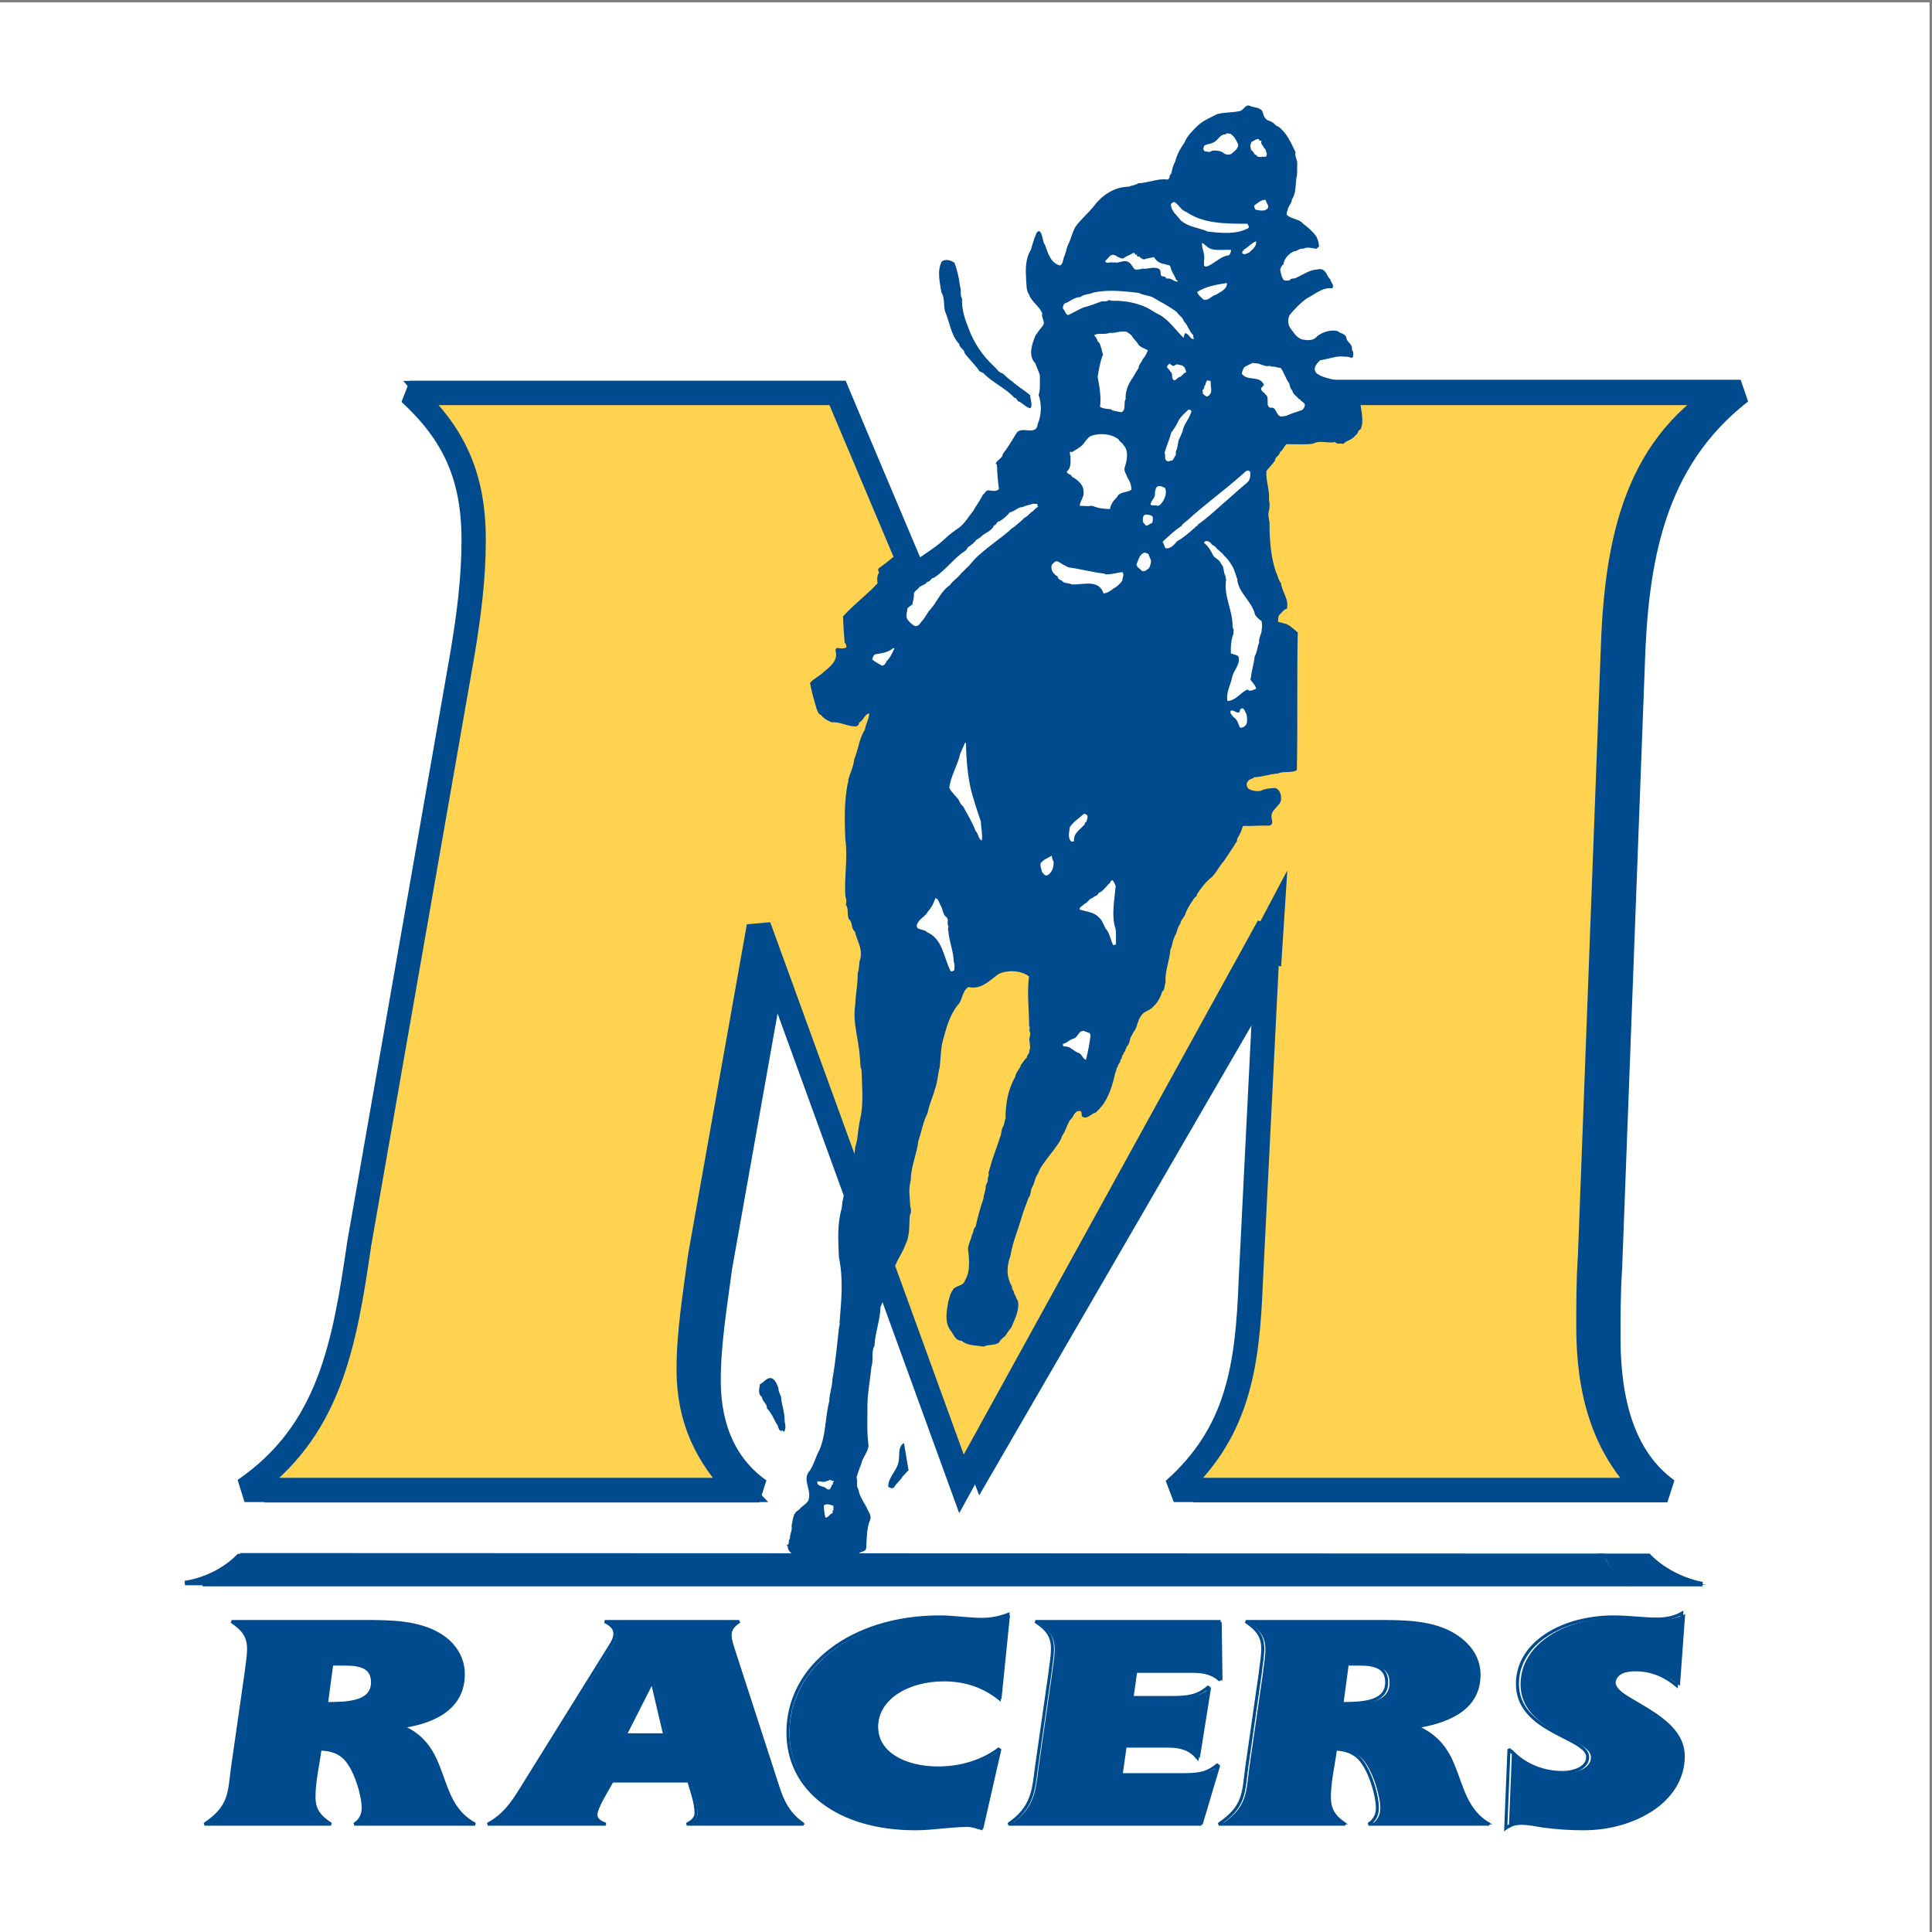 <?xml version="1.0" encoding="UTF-8"?>
<svg xmlns="http://www.w3.org/2000/svg" xmlns:xlink="http://www.w3.org/1999/xlink" width="193pt" height="193pt" viewBox="0 0 193 193" version="1.1">
<rect x="0" y="0" width="193" height="193" fill="#808080" stroke="none"/>
<g id="surface1">
<path style=" stroke:none;fill-rule:evenodd;fill:rgb(100%,100%,100%);fill-opacity:1;" d="M 0 0.242 L 192.758 0.242 L 192.758 193 L 0 193 L 0 0.242 "/>
<path style=" stroke:none;fill-rule:evenodd;fill:rgb(0%,29.411%,55.293%);fill-opacity:1;" d="M 100.043 169.742 C 98.508 168.531 96.73 167.863 94.469 167.863 C 90.91 167.863 87.723 169.68 87.723 172.5 C 87.723 175.164 90.547 176.648 93.902 176.648 C 96.246 176.648 98.426 175.953 100.043 174.711 L 98.227 182.676 C 97.781 182.555 97.336 182.375 96.852 182.375 C 95.113 182.375 93.375 182.707 91.641 182.707 C 83.965 182.707 78.871 178.859 78.871 173.102 C 78.871 166.531 85.254 161.59 94.062 161.59 C 95.477 161.59 96.891 161.832 98.309 161.832 C 99.234 161.832 100.086 161.652 100.895 161.348 L 100.043 169.742 "/>
<path style="fill:none;stroke-width:3.042;stroke-linecap:butt;stroke-linejoin:miter;stroke:rgb(0%,29.411%,55.293%);stroke-opacity:1;stroke-miterlimit:2.613;" d="M 998.373 233.058 C 983.053 245.192 965.316 251.886 942.745 251.886 C 907.233 251.886 875.423 233.684 875.423 205.423 C 875.423 178.727 903.646 163.853 937.093 163.853 C 960.482 163.853 982.234 170.859 998.373 183.268 L 980.246 103.455 C 975.802 104.669 971.358 106.469 966.525 106.469 C 949.216 106.469 931.83 103.142 914.522 103.142 C 837.922 103.142 787.129 141.698 787.129 199.395 C 787.129 265.272 850.786 314.749 938.691 314.749 C 952.803 314.749 966.914 312.322 981.065 312.322 C 990.304 312.322 998.763 314.123 1006.871 317.176 Z M 998.373 233.058 " transform="matrix(0.1,0,0,-0.1,0,193)"/>
<path style=" stroke:none;fill-rule:evenodd;fill:rgb(0%,29.411%,55.293%);fill-opacity:1;" d="M 72.082 126.711 C 71.59 130.422 70.934 134.309 70.934 138.016 C 70.934 142.965 72.738 146.672 76.02 148.969 L 26.473 148.969 C 35.008 144.199 36.48 135.543 37.961 125.473 L 48.262 66.82 C 48.918 62.934 49.41 59.223 49.41 55.336 C 49.41 48.977 47.441 44.738 43.012 39.582 L 83.836 39.582 L 102.043 83.605 L 130.602 39.469 L 174.242 39.469 C 165.398 46.324 163.758 56.219 163.43 66.82 L 161.164 126.711 C 161.004 129.184 161.004 131.48 161.004 133.777 C 161.004 140.137 162.477 145.789 166.906 148.961 L 119.492 148.961 C 125.895 144.375 126.879 137.84 127.203 129.184 L 128.977 93.848 L 98.246 146.668 L 77.957 93.848 L 72.082 126.711 "/>
<path style="fill:none;stroke-width:24.276;stroke-linecap:butt;stroke-linejoin:miter;stroke:rgb(0%,29.411%,55.293%);stroke-opacity:1;stroke-miterlimit:2.613;" d="M 719.338 664.258 C 714.427 627.072 707.878 588.124 707.878 550.978 C 707.878 501.383 725.887 464.237 758.633 441.221 L 264.182 441.221 C 349.358 489.014 364.055 575.755 378.829 676.666 L 481.625 1264.438 C 488.174 1303.346 493.086 1340.532 493.086 1379.48 C 493.086 1443.204 473.439 1485.675 429.233 1537.344 L 836.636 1537.344 L 1018.332 1096.201 L 1303.331 1538.518 L 1738.84 1538.518 C 1650.623 1469.783 1634.212 1370.633 1630.937 1264.438 L 1608.366 664.258 C 1606.729 639.48 1606.729 616.464 1606.729 593.448 C 1606.729 529.723 1621.425 473.083 1665.631 441.299 L 1192.465 441.299 C 1256.357 487.253 1266.181 552.739 1269.416 639.48 L 1287.114 993.568 L 980.441 464.276 L 777.968 993.568 Z M 719.338 664.258 " transform="matrix(0.1,0,0,-0.1,0,193)"/>
<path style=" stroke:none;fill-rule:evenodd;fill:rgb(100%,82.352%,30.98%);fill-opacity:1;" d="M 70.086 125.609 C 69.594 129.32 68.934 133.207 68.934 136.918 C 68.934 141.863 70.742 145.574 74.023 148.93 L 24.477 148.93 C 33.008 143.098 34.484 134.441 35.961 124.371 L 46.266 65.723 C 46.922 61.832 47.414 58.121 47.414 54.234 C 47.414 47.875 45.445 43.637 41.016 39.57 L 83.836 39.57 L 102.043 82.504 L 128.949 39.57 L 172.59 39.57 C 163.402 45.227 161.762 55.117 161.434 65.723 L 159.168 125.609 C 159.004 128.082 159.004 130.383 159.004 132.676 C 159.004 139.035 160.48 144.691 164.91 148.93 L 117.496 148.93 C 123.898 143.277 124.879 136.742 125.211 128.082 L 126.98 92.75 L 96.246 148.324 L 75.961 92.75 L 70.086 125.609 "/>
<path style="fill:none;stroke-width:24.276;stroke-linecap:butt;stroke-linejoin:miter;stroke:rgb(0%,29.411%,55.293%);stroke-opacity:1;stroke-miterlimit:2.613;" d="M 699.419 675.296 C 694.507 638.11 687.958 599.163 687.958 561.977 C 687.958 512.422 705.968 475.236 738.713 441.612 L 244.262 441.612 C 329.4 500.053 344.135 586.794 358.87 687.704 L 461.705 1275.398 C 468.254 1314.385 473.166 1351.571 473.166 1390.518 C 473.166 1454.243 453.519 1496.713 409.313 1537.461 L 836.636 1537.461 L 1018.332 1107.279 L 1286.841 1537.461 L 1722.35 1537.461 C 1630.664 1480.782 1614.292 1381.632 1611.017 1275.398 L 1588.408 675.296 C 1586.77 650.518 1586.77 627.502 1586.77 604.486 C 1586.77 540.761 1601.506 484.082 1645.711 441.612 L 1172.545 441.612 C 1236.437 498.252 1246.222 563.738 1249.496 650.518 L 1267.194 1004.567 L 960.482 447.679 L 758.048 1004.567 Z M 699.419 675.296 " transform="matrix(0.1,0,0,-0.1,0,193)"/>
<path style=" stroke:none;fill-rule:evenodd;fill:rgb(0%,29.411%,55.293%);fill-opacity:1;" d="M 31.43 179.527 C 31.43 180.77 31.914 181.465 33.125 182.254 L 20.477 182.254 C 23.066 180.527 22.945 179.133 23.266 176.68 L 24.641 167.137 C 24.723 166.348 24.883 165.562 24.883 164.773 C 24.883 163.562 24.398 162.863 23.188 162.047 L 36.52 162.047 C 38.945 162.047 41.531 162.078 43.59 163.137 C 45.449 164.074 46.379 165.652 46.379 167.289 C 46.379 170.316 44.035 171.984 40.238 172.527 C 45.207 174.617 43.348 180.012 47.551 182.254 L 35.469 182.254 C 36.113 181.859 36.359 181.254 36.359 180.617 C 36.359 179.344 35.512 176.406 34.297 175.469 C 33.691 174.984 32.926 174.77 32.035 174.77 C 31.832 176.344 31.43 177.953 31.43 179.527 Z M 37.289 168.105 C 37.289 166.711 36.277 166.289 34.578 166.289 L 33.207 166.289 L 32.68 170.227 C 34.781 170.227 37.289 170.164 37.289 168.105 "/>
<path style="fill:none;stroke-width:3.042;stroke-linecap:butt;stroke-linejoin:miter;stroke:rgb(0%,29.411%,55.293%);stroke-opacity:1;stroke-miterlimit:2.613;" d="M 313.651 135.004 C 313.651 122.557 318.485 115.589 330.569 107.683 L 204.345 107.683 C 230.19 124.984 228.981 138.958 232.178 163.54 L 245.9 259.166 C 246.718 267.073 248.317 274.941 248.317 282.848 C 248.317 294.982 243.483 301.989 231.398 310.17 L 364.445 310.17 C 388.653 310.17 414.459 309.856 435.002 299.249 C 453.558 289.854 462.836 274.041 462.836 257.64 C 462.836 227.304 439.446 210.59 401.556 205.149 C 451.141 184.207 432.585 130.151 474.53 107.683 L 353.958 107.683 C 360.429 111.636 362.846 117.703 362.846 124.083 C 362.846 136.844 354.387 166.28 342.264 175.674 C 336.221 180.528 328.581 182.681 319.693 182.681 C 317.666 166.906 313.651 150.818 313.651 135.004 M 372.124 249.459 C 372.124 263.433 362.028 267.66 345.07 267.66 L 331.388 267.66 L 326.125 228.204 C 347.097 228.204 372.124 228.83 372.124 249.459 Z M 372.124 249.459 " transform="matrix(0.1,0,0,-0.1,0,193)"/>
<path style=" stroke:none;fill-rule:evenodd;fill:rgb(0%,29.411%,55.293%);fill-opacity:1;" d="M 61.27 177.953 C 60.867 178.707 59.652 180.555 59.652 181.316 C 59.652 181.797 60.098 182.07 60.625 182.254 L 48.824 182.254 C 50.402 181.434 51.289 180.16 52.098 178.859 L 60.785 164.953 C 61.109 164.41 61.555 163.863 61.555 163.258 C 61.555 162.711 61.148 162.348 60.543 162.047 L 73.996 162.047 C 73.434 162.379 73.07 162.805 73.07 163.348 C 73.07 163.926 73.309 164.5 73.473 165.047 L 77.797 178.344 C 78.242 179.801 78.887 181.254 80.422 182.254 L 68.746 182.254 C 69.312 181.98 69.676 181.648 69.676 181.133 C 69.676 180.07 69.23 178.98 68.949 177.953 Z M 65.285 168.016 L 62.578 173.344 L 66.539 173.344 Z M 65.285 168.016 "/>
<path style="fill:none;stroke-width:3.042;stroke-linecap:butt;stroke-linejoin:miter;stroke:rgb(0%,29.411%,55.293%);stroke-opacity:1;stroke-miterlimit:2.613;" d="M 611.436 150.818 C 607.421 143.224 595.297 124.71 595.297 117.077 C 595.297 112.262 599.741 109.522 605.004 107.683 L 487.238 107.683 C 502.987 115.903 511.836 128.663 519.906 141.698 L 606.602 281.047 C 609.837 286.488 614.281 291.968 614.281 298.035 C 614.281 303.515 610.227 307.156 604.185 310.17 L 738.44 310.17 C 732.826 306.842 729.201 302.576 729.201 297.135 C 729.201 291.342 731.618 285.588 733.216 280.108 L 776.369 146.865 C 780.813 132.264 787.245 117.703 802.565 107.683 L 686.048 107.683 C 691.7 110.423 695.325 113.75 695.325 118.917 C 695.325 129.564 690.881 140.484 688.075 150.818 L 611.436 150.818 M 651.509 250.359 L 624.495 196.968 L 664.023 196.968 Z M 651.509 250.359 " transform="matrix(0.1,0,0,-0.1,0,193)"/>
<path style=" stroke:none;fill-rule:evenodd;fill:rgb(0%,29.411%,55.293%);fill-opacity:1;" d="M 112.145 177.316 L 118.324 177.316 C 119.98 177.316 120.832 177.227 121.922 176.285 L 120.141 182.254 L 100.949 182.254 C 103.336 180.648 103.453 178.922 103.738 176.68 L 105.109 167.137 C 105.191 166.348 105.355 165.562 105.355 164.773 C 105.355 163.562 104.867 162.832 103.656 162.047 L 122.043 162.047 L 122.125 167.895 C 121.477 167.258 120.547 167.016 119.496 167.016 L 113.598 167.016 L 113.234 169.621 L 117.355 169.621 C 118.77 169.621 119.902 169.531 120.992 168.531 L 119.859 175.621 C 119.094 174.742 118.242 174.469 116.871 174.469 L 112.547 174.469 L 112.145 177.316 "/>
<path style="fill:none;stroke-width:3.042;stroke-linecap:butt;stroke-linejoin:miter;stroke:rgb(0%,29.411%,55.293%);stroke-opacity:1;stroke-miterlimit:2.613;" d="M 1119.14 157.159 L 1180.81 157.159 C 1197.338 157.159 1205.836 158.06 1216.712 167.493 L 1198.936 107.683 L 1007.417 107.683 C 1031.235 123.77 1032.443 141.072 1035.25 163.54 L 1048.933 259.166 C 1049.752 267.073 1051.389 274.941 1051.389 282.848 C 1051.389 294.982 1046.555 302.302 1034.432 310.17 L 1217.921 310.17 L 1218.739 251.572 C 1212.307 257.953 1202.991 260.38 1192.504 260.38 L 1133.641 260.38 L 1130.016 234.271 L 1171.142 234.271 C 1185.254 234.271 1196.559 235.171 1207.435 245.192 L 1196.169 174.147 C 1188.489 182.955 1179.991 185.695 1166.308 185.695 L 1123.155 185.695 Z M 1119.14 157.159 " transform="matrix(0.1,0,0,-0.1,0,193)"/>
<path style=" stroke:none;fill-rule:evenodd;fill:rgb(0%,29.411%,55.293%);fill-opacity:1;" d="M 132.953 179.527 C 132.953 180.77 133.438 181.465 134.648 182.254 L 122.004 182.254 C 124.59 180.527 124.469 179.133 124.789 176.68 L 126.164 167.137 C 126.242 166.348 126.406 165.562 126.406 164.773 C 126.406 163.562 125.922 162.863 124.707 162.047 L 138.043 162.047 C 140.469 162.047 143.055 162.078 145.113 163.137 C 146.973 164.074 147.902 165.652 147.902 167.289 C 147.902 170.316 145.559 171.984 141.762 172.527 C 146.73 174.617 144.871 180.012 149.074 182.254 L 136.992 182.254 C 137.641 181.859 137.883 181.254 137.883 180.617 C 137.883 179.344 137.031 176.406 135.82 175.469 C 135.215 174.984 134.445 174.77 133.559 174.77 C 133.355 176.344 132.953 177.953 132.953 179.527 Z M 138.812 168.105 C 138.812 166.711 137.801 166.289 136.105 166.289 L 134.73 166.289 L 134.203 170.227 C 136.305 170.227 138.812 170.164 138.812 168.105 "/>
<path style="fill:none;stroke-width:3.042;stroke-linecap:butt;stroke-linejoin:miter;stroke:rgb(0%,29.411%,55.293%);stroke-opacity:1;stroke-miterlimit:2.613;" d="M 1326.798 135.004 C 1326.798 122.557 1331.632 115.589 1343.716 107.683 L 1217.492 107.683 C 1243.337 124.984 1242.129 138.958 1245.325 163.54 L 1259.047 259.166 C 1259.827 267.073 1261.464 274.941 1261.464 282.848 C 1261.464 294.982 1256.63 301.989 1244.507 310.17 L 1377.592 310.17 C 1401.761 310.17 1427.606 309.856 1448.15 299.249 C 1466.705 289.854 1475.983 274.041 1475.983 257.64 C 1475.983 227.304 1452.594 210.59 1414.703 205.149 C 1464.288 184.207 1445.733 130.151 1487.678 107.683 L 1367.106 107.683 C 1373.577 111.636 1375.994 117.703 1375.994 124.083 C 1375.994 136.844 1367.534 166.28 1355.411 175.674 C 1349.408 180.528 1341.689 182.681 1332.84 182.681 C 1330.813 166.906 1326.798 150.818 1326.798 135.004 M 1385.271 249.459 C 1385.271 263.433 1375.175 267.66 1358.257 267.66 L 1344.535 267.66 L 1339.272 228.204 C 1360.245 228.204 1385.271 228.83 1385.271 249.459 Z M 1385.271 249.459 " transform="matrix(0.1,0,0,-0.1,0,193)"/>
<path style=" stroke:none;fill-rule:evenodd;fill:rgb(0%,29.411%,55.293%);fill-opacity:1;" d="M 167.82 168.41 C 166.77 167.531 165.395 166.859 163.738 166.859 C 162.688 166.859 161.516 167.137 161.395 168.047 C 161.395 169.891 168.305 171.074 168.305 175.434 C 168.305 179.617 164.02 182.707 158.484 182.707 C 157.152 182.707 155.777 182.617 154.445 182.434 C 153.758 182.312 153.07 182.191 152.387 182.16 C 151.738 182.16 151.211 182.281 150.727 182.648 L 151.051 174.77 C 152.262 176.102 154.16 177.102 156.383 177.102 C 157.637 177.102 158.93 176.59 158.93 175.555 C 158.93 173.559 151.898 173.102 151.898 168.258 C 151.898 164.199 156.383 161.59 161.555 161.59 C 163.012 161.59 164.465 161.805 165.922 161.805 C 166.809 161.805 167.656 161.625 168.344 161.227 L 167.82 168.41 "/>
<path style="fill:none;stroke-width:3.042;stroke-linecap:butt;stroke-linejoin:miter;stroke:rgb(0%,29.411%,55.293%);stroke-opacity:1;stroke-miterlimit:2.613;" d="M 1674.753 246.406 C 1664.267 255.213 1650.545 261.945 1634.017 261.945 C 1623.531 261.945 1611.836 259.166 1610.627 250.046 C 1610.627 231.57 1679.587 219.71 1679.587 176.026 C 1679.587 134.104 1636.823 103.142 1581.625 103.142 C 1568.293 103.142 1554.571 104.042 1541.278 105.882 C 1534.417 107.095 1527.556 108.309 1520.734 108.622 C 1514.263 108.622 1509.001 107.409 1504.206 103.729 L 1507.403 182.681 C 1519.526 169.333 1538.432 159.312 1560.613 159.312 C 1573.127 159.312 1586.03 164.44 1586.03 174.774 C 1586.03 194.815 1515.862 199.395 1515.862 247.932 C 1515.862 288.602 1560.613 314.749 1612.226 314.749 C 1626.766 314.749 1641.267 312.596 1655.808 312.596 C 1664.657 312.596 1673.116 314.397 1679.977 318.39 Z M 1674.753 246.406 " transform="matrix(0.1,0,0,-0.1,0,193)"/>
<path style=" stroke:none;fill-rule:evenodd;fill:rgb(0%,29.411%,55.293%);fill-opacity:1;" d="M 160.363 155.492 L 24.23 155.445 C 24.23 155.445 23.902 156.758 20.277 158.324 L 163.199 158.324 C 161.965 157.672 160.738 156.941 160.363 155.492 "/>
<path style="fill:none;stroke-width:4.389;stroke-linecap:butt;stroke-linejoin:miter;stroke:rgb(0%,29.411%,55.293%);stroke-opacity:1;stroke-miterlimit:2.613;" d="M 1600.336 375.852 L 241.807 376.36 C 241.807 376.36 238.532 363.169 202.357 347.473 L 1628.637 347.473 C 1616.319 353.971 1604.078 361.33 1600.336 375.852 Z M 1600.336 375.852 " transform="matrix(0.1,0,0,-0.1,0,193)"/>
<path style=" stroke:none;fill-rule:evenodd;fill:rgb(0%,29.411%,55.293%);fill-opacity:1;" d="M 165.039 155.492 L 160.363 155.492 C 160.738 156.941 161.965 157.672 163.199 158.324 L 170.414 158.324 C 166.926 157.633 165.039 155.492 165.039 155.492 "/>
<path style="fill:none;stroke-width:4.389;stroke-linecap:butt;stroke-linejoin:miter;stroke:rgb(0%,29.411%,55.293%);stroke-opacity:1;stroke-miterlimit:2.613;" d="M 1646.998 375.812 L 1600.336 375.852 C 1604.078 361.33 1616.319 353.971 1628.637 347.473 L 1700.637 347.473 C 1665.826 354.401 1646.998 375.812 1646.998 375.812 Z M 1646.998 375.812 " transform="matrix(0.1,0,0,-0.1,0,193)"/>
<path style=" stroke:none;fill-rule:evenodd;fill:rgb(0%,29.411%,55.293%);fill-opacity:1;" d="M 23.883 155.523 L 28.559 155.52 C 28.184 156.969 26.957 157.703 25.727 158.215 L 18.516 158.215 C 21.992 157.66 23.883 155.523 23.883 155.523 "/>
<path style="fill:none;stroke-width:4.389;stroke-linecap:butt;stroke-linejoin:miter;stroke:rgb(0%,29.411%,55.293%);stroke-opacity:1;stroke-miterlimit:2.613;" d="M 238.337 375.538 L 284.999 375.578 C 281.257 361.056 269.016 353.697 256.737 348.569 L 184.776 348.569 C 219.509 354.127 238.337 375.538 238.337 375.538 Z M 238.337 375.538 " transform="matrix(0.1,0,0,-0.1,0,193)"/>
<path style=" stroke:none;fill-rule:evenodd;fill:rgb(0%,29.411%,55.293%);fill-opacity:1;" d="M 99.109 115.918 L 99.988 113.363 C 100.16 112.164 100.164 113.062 100.422 111.781 L 100.453 111.781 C 100.449 110.242 100.676 108.895 101.418 107.57 C 101.457 107.086 101.945 106.766 102 106.324 L 102.031 106.324 C 102.23 106.082 102.344 105.824 102.574 105.648 C 102.578 105.371 102.891 105.227 102.824 104.953 C 102.973 104.66 102.863 104.402 102.867 104.125 C 102.691 103.715 103.102 103.281 102.809 102.957 C 102.895 102.859 102.812 102.695 102.879 102.598 L 102.812 102.535 C 102.797 100.781 102.582 99.27 102.793 97.547 C 102.031 96.926 100.617 96.863 99.734 97.309 C 98.883 97.934 97.992 98.902 96.758 98.598 C 96.07 98.98 96.195 99.91 95.668 100.406 C 94.828 101.473 94.523 102.75 94.168 104.016 C 93.969 104.828 93.977 105.754 93.871 106.613 C 93.703 107.211 93.664 108.055 93.43 108.703 C 93.195 109.559 92.828 110.305 92.656 111.211 C 92.195 112.102 92.074 113.027 91.738 113.98 C 91.598 115.246 90.984 116.559 90.984 117.887 C 90.719 118.906 90.895 119.527 90.93 120.52 C 91.027 120.715 91.027 120.988 90.957 121.266 L 90.895 121.363 C 90.785 122.285 90.957 123.344 90.441 124.344 C 90.207 125.059 89.73 125.672 89.461 126.363 C 88.527 127.543 88.625 129.219 87.961 130.543 C 87.918 131.953 87.438 133.023 87.359 134.418 C 86.992 135.113 87.297 135.832 87.047 136.574 C 86.922 137.891 86.684 138.977 86.652 140.371 C 86.676 141.559 86.566 142.984 86.766 144.402 C 86.727 145.082 86.152 145.562 86.031 146.277 C 85.832 146.695 85.715 147.152 85.562 147.59 C 85.723 148.043 85.461 148.336 85.766 148.824 C 85.871 149.57 86.344 150.078 86.645 150.746 C 86.789 151.059 87.094 151.465 86.914 151.855 C 86.578 152.598 86.586 153.801 86.527 154.691 C 86.445 155 86.102 154.98 85.891 155.105 C 85.383 155.609 84.52 155.324 83.883 155.594 C 82.531 155.617 81.211 155.523 79.863 155.492 C 79.375 155.426 78.805 155.113 78.695 154.621 C 78.762 154.48 78.602 154.414 78.551 154.348 C 78.945 154.367 78.688 153.828 78.918 153.699 C 78.855 153.277 79.184 152.875 79.074 152.438 C 79.207 151.898 79.184 151.121 79.805 150.836 C 80.066 150.43 80.789 150.176 80.809 149.641 C 81.012 148.652 80.09 147.77 80.93 146.867 C 81.344 146.188 81.496 145.508 81.875 144.812 C 82.527 143.242 82.426 141.57 82.844 139.949 C 82.855 139.168 83.152 138.539 83.156 137.762 C 83.469 136.059 83.613 134.387 83.805 132.684 C 83.84 132.52 83.906 132.293 83.875 132.066 C 84.043 129.828 84.273 127.863 83.801 125.57 C 83.738 123.785 83.621 122.324 84.09 120.668 C 84.148 119.746 84.414 119.098 84.566 118.254 C 85.066 117.09 85.32 115.859 85.43 114.609 C 85.516 114.414 85.551 114.09 85.617 113.895 C 85.738 112.891 85.828 112.176 86.031 111.301 C 86.254 109.648 86.102 108.492 86.066 106.871 C 85.891 106.492 85.961 106.039 85.898 105.617 C 85.785 103.832 85.148 102.137 85.441 100.32 C 85.465 99.312 85.703 98.309 85.68 97.219 C 85.863 96.77 85.77 96.199 85.953 95.742 C 86.172 94.691 85.594 93.953 85.406 93.059 C 84.984 92.766 85.219 92.148 84.797 91.82 C 84.59 91.398 84.809 90.781 84.5 90.391 C 84.539 90.117 84.59 89.871 84.461 89.609 C 84.297 87.711 84.723 85.781 84.445 83.812 C 84.363 82.008 84.332 80.129 84.672 78.309 C 84.707 78.215 84.773 78.055 84.742 77.891 C 84.941 77.176 85.258 76.613 85.328 75.863 C 85.746 74.895 85.82 73.789 86.398 72.887 C 86.484 72.316 86.812 71.852 86.836 71.266 C 86.344 71.344 86.258 72.023 85.801 72.184 C 85.879 72.395 85.652 72.523 85.504 72.57 C 84.641 72.578 83.945 72.086 83.082 72.156 C 82.691 71.992 82.27 71.777 82.031 71.438 C 81.719 71.32 81.691 71.043 81.562 70.781 C 81.328 69.953 81.074 69.105 80.918 68.227 C 81.246 67.809 81.867 67.555 82.277 67.133 C 82.902 66.637 83.672 66.012 83.504 65.164 C 83.438 65.02 83.441 64.742 83.652 64.727 C 83.93 64.777 84.305 64.828 84.547 64.672 C 84.582 64.461 84.484 64.312 84.375 64.164 C 84.301 63.203 84.242 62.523 84.219 61.566 C 85.152 60.566 86.074 59.812 87.09 58.863 L 87.664 58.266 C 87.602 57.91 87.605 57.488 87.82 57.195 C 87.742 57.047 87.645 56.84 87.824 56.742 C 88.234 56.438 88.742 56.086 89.102 55.746 C 89.48 55.52 89.988 55.266 90.395 55.48 C 90.766 55.824 91.352 55.863 91.824 55.738 C 92.625 55.176 93.512 54.633 94.301 53.906 C 94.762 53.441 95.352 53.023 95.875 52.656 C 96.398 52.254 96.762 51.59 97.207 51.059 C 97.504 50.508 97.918 50.008 98.18 49.426 C 98.363 49.316 98.477 49.023 98.691 48.98 C 99.082 48.996 99.551 49.164 99.797 48.84 C 99.676 48.109 99.617 47.246 99.594 46.422 L 99.465 46.32 C 99.629 45.898 100.137 45.809 100.188 45.336 C 100.715 44.66 101.129 43.934 101.59 43.203 C 102.133 42.543 103.539 43.598 103.664 42.348 C 104.051 41.488 104.074 40.371 103.758 39.457 C 103.957 38.875 103.848 38.156 103.887 37.512 C 103.777 37.086 103.555 36.711 103.43 36.305 C 102.668 35.535 103.102 34.336 103.449 33.496 C 103.664 33.188 103.879 32.898 104.145 32.574 C 104.52 32.141 103.973 31.797 104.121 31.293 C 103.801 30.574 103.023 30.113 102.785 29.398 C 102.512 29.039 102.551 28.422 102.508 27.969 C 102.449 26.926 102.41 25.871 102.988 24.949 C 103.09 24.531 103.238 24.125 103.359 23.719 C 103.523 23.492 103.441 23.184 103.805 23.074 C 104.223 23.387 104.086 24.051 104.395 24.477 C 104.68 25.258 104.945 26.266 105.875 26.52 C 106.168 26.426 106.188 26.004 106.27 25.727 C 106.438 25.371 106.52 24.949 106.641 24.562 C 106.973 23.965 107.09 23.246 107.438 22.652 C 107.969 21.91 108.672 21.332 109.266 20.605 C 110.07 19.508 111.332 18.66 112.746 18.652 C 113.059 18.512 113.438 18.512 113.715 18.305 C 114.723 18.281 115.688 17.785 116.633 17.941 C 116.941 17.812 116.75 17.504 116.992 17.375 C 117.098 16.953 117.164 16.531 117.395 16.16 C 117.547 15.48 117.914 14.82 118.34 14.219 C 118.559 13.59 119.215 12.977 119.676 12.527 C 120.219 12.027 120.934 11.742 121.574 11.406 C 122.277 11.203 123.09 11.258 123.824 11.102 C 124.266 11.023 124.383 10.375 124.855 10.574 C 125.273 10.773 125.863 10.695 126.105 11.121 C 126.23 11.496 126.309 11.902 126.73 12.055 C 126.91 12.07 127.023 12.215 127.199 12.27 C 127.328 12.383 127.477 12.609 127.688 12.633 C 128.594 13.305 128.957 14.281 129.422 15.195 C 129.305 15.598 129.598 15.93 129.594 16.352 C 129.559 16.754 129.633 17.391 129.496 17.824 C 129.395 18.602 129.484 19.27 129.055 19.934 C 129.055 20.324 128.629 20.625 128.621 21.066 C 128.492 21.145 128.57 21.324 128.535 21.453 C 128.988 21.91 129.785 21.84 130.176 22.348 C 130.691 22.738 131.098 23.082 131.484 23.609 C 131.66 23.918 131.754 24.305 131.766 24.633 C 131.684 24.711 131.586 24.762 131.504 24.855 C 131.082 24.789 130.547 24.637 130.184 24.848 C 129.812 24.777 129.598 25.102 129.254 25.113 C 128.766 25.32 128.273 25.836 128.219 26.387 C 128.055 26.516 127.938 26.727 127.887 26.922 C 127.949 27.297 128.012 27.668 128.238 27.98 C 128.434 28.047 128.676 28.047 128.871 27.984 C 128.922 27.758 129.312 27.875 129.492 27.746 C 130.098 27.477 130.621 27.09 131.309 26.949 C 131.598 26.949 131.895 26.793 132.172 26.961 C 132.543 27.188 132.586 27.66 132.91 27.922 C 132.91 28.199 133.344 28.477 133.082 28.801 C 132.105 28.68 131.383 29.387 130.582 29.785 C 129.977 30.203 129.285 30.879 128.809 31.508 C 128.625 31.895 128.652 32.449 128.91 32.789 C 129.23 33.219 129.488 33.691 130.039 33.902 C 130.594 34.008 131.195 34.078 131.574 33.594 C 132.133 33.16 132.934 32.906 133.617 33.074 C 133.891 33.324 134.348 33.309 134.488 33.684 C 134.516 34.219 135.137 34.324 135.047 34.906 C 135.191 35.105 135.223 35.395 135.156 35.656 C 134.992 35.883 134.684 35.539 134.438 35.648 C 133.578 35.477 132.727 35.879 131.879 35.984 C 131.617 36.258 131.172 36.66 131.395 37.117 C 131.699 37.801 134.223 38.059 134.82 38.34 C 135.441 38.312 135.387 38.285 135.844 38.484 C 136.02 38.926 135.625 39.883 135.895 40.238 C 135.953 41.055 136.305 42.078 135.906 42.902 C 135.598 42.996 135.676 43.391 135.414 43.469 C 135.117 43.953 134.562 43.945 134.184 44.352 C 133.938 44.234 133.598 44.441 133.371 44.16 C 132.688 44.32 131.828 43.938 131.188 44.32 C 130.305 44.445 129.461 44.359 128.516 44.367 C 128.254 44.605 128.184 44.93 127.906 45.141 L 127.875 45.105 C 127.84 45.547 127.383 45.59 127.359 46.027 C 127.082 46.43 126.785 46.656 126.508 47.059 C 126.43 48.082 126.879 48.996 126.758 49.969 C 126.867 50.293 126.832 50.617 126.781 50.957 C 126.633 51.348 126.758 51.82 126.82 52.211 C 126.82 53.867 126.934 55.652 127.477 57.184 C 127.652 57.508 127.695 57.949 127.969 58.262 C 128.062 59.156 128.789 59.844 128.551 60.812 C 128.207 60.891 128.059 61.215 127.797 61.426 C 127.648 61.586 127.727 61.863 127.66 62.059 C 127.758 62.234 127.969 62.141 128.113 62.238 C 128.75 62.312 129.188 62.82 129.637 63.18 C 129.551 67.773 129.641 72.402 129.551 76.93 C 129.043 77.254 128.199 77.004 127.66 77.273 C 126.844 77.312 126.125 77.617 125.309 77.641 C 125.113 77.836 124.805 77.801 124.656 78.059 C 124.473 78.281 124.52 78.559 124.695 78.773 C 125.055 79.004 125.527 79.074 125.965 78.996 C 126.406 78.77 126.914 78.742 127.434 78.715 C 127.773 78.879 127.98 79.273 127.965 79.645 C 128.102 80.441 127.09 80.727 127.02 81.453 C 126.953 81.797 127.32 82.273 126.828 82.477 C 125.984 82.438 125.055 82.543 124.191 82.504 C 124.047 82.727 124.039 83.02 123.879 83.246 C 123.809 83.477 123.629 83.637 123.578 83.879 C 123.609 84.105 123.379 84.219 123.328 84.41 C 122.965 84.992 122.57 85.523 122.207 86.105 L 122.172 86.105 C 121.797 86.574 121.516 87.121 121.117 87.559 C 120.414 88.121 120.02 88.668 119.539 89.379 C 119.605 89.559 119.441 89.559 119.359 89.641 C 119.027 90.137 118.664 90.641 118.449 91.188 C 118.363 91.625 117.973 91.836 117.902 92.289 C 117.605 92.645 117.602 93.145 117.371 93.484 C 117.203 93.84 117.105 94.23 117.035 94.617 C 116.855 94.828 116.918 95.121 116.852 95.363 C 116.711 96.305 116.359 97.145 116.434 98.168 C 116.301 98.41 116.395 98.867 116.102 99.059 C 115.883 99.773 115.453 100.5 114.766 100.898 C 114.617 100.93 114.504 101.074 114.305 101.137 C 113.832 101.508 113.68 102.09 113.512 102.625 C 113.465 102.691 113.43 102.754 113.43 102.836 C 113.266 102.98 113.184 103.238 113.066 103.434 C 112.789 103.738 112.926 104.277 112.535 104.566 L 112.535 104.68 C 112.387 104.793 112.465 105.051 112.238 105.164 L 112.234 105.309 C 112.023 105.406 112.133 105.766 111.902 105.91 C 111.984 106.137 111.621 106.328 111.652 106.59 C 111.488 106.699 111.57 106.91 111.438 107.039 C 111.633 107.09 111.355 107.09 111.402 107.188 C 111.164 108.305 110.867 109.262 110.27 110.23 C 110.039 110.551 109.711 110.906 109.449 111.148 C 108.961 111.258 108.66 111.84 108.129 111.559 C 107.949 111.344 108.195 110.941 107.773 110.988 C 107.281 111.016 107.262 111.617 106.902 111.871 C 106.586 112.355 106.453 112.973 106.105 113.473 C 105.785 114.543 104.023 116.141 103.688 117.258 C 103.391 117.613 103.371 118.133 103.141 118.535 C 102.891 118.922 103.035 119.348 102.738 119.668 C 102.488 120.383 102.203 121.059 102.004 121.789 C 101.648 123.004 101.152 124.137 100.945 125.418 C 100.562 126.484 100.504 127.539 101.098 128.535 C 101.031 128.812 101.34 128.945 101.305 129.219 C 101.48 129.449 101.512 129.723 101.688 129.969 C 101.859 130.93 101.359 131.785 101.012 132.629 C 100.781 132.902 100.633 133.145 100.434 133.434 C 100.172 133.66 99.926 133.852 99.762 134.145 C 99.316 134.43 98.719 134.281 98.258 134.52 C 97.512 134.383 96.664 134.457 96.051 133.934 C 95.383 133.926 95.242 133.211 94.887 132.816 C 94.359 131.938 94.562 131.062 94.734 130.008 C 94.867 129.652 94.887 129.262 95.133 128.953 C 95.363 128.355 96.262 128.543 96.398 127.895 C 96.988 127.023 96.793 125.527 96.699 124.699 C 96.77 124.211 97.004 123.809 97.102 123.355 C 97.27 123.098 97.223 122.723 97.469 122.527 C 97.672 121.539 97.941 120.617 98.242 119.742 C 98.262 119.289 98.512 118.883 98.465 118.461 L 98.633 118.105 C 98.617 118.105 98.68 117.992 98.68 117.898 C 98.602 117.699 98.863 117.426 98.738 117.184 L 99.109 115.918 "/>
<path style=" stroke:none;fill-rule:evenodd;fill:rgb(0%,29.411%,55.293%);fill-opacity:1;" d="M 95.355 26.258 C 95.625 27.008 95.812 27.789 95.902 28.602 C 96.078 29.039 95.863 29.48 96.105 29.82 C 96.062 30.926 96.379 31.867 96.762 32.812 C 97.289 34.25 98.141 35.523 99.254 36.555 C 99.562 36.816 99.77 37.242 100.176 37.309 C 100.516 37.605 100.742 37.867 101.129 38.113 C 101.645 38.59 102.344 39 102.91 39.477 C 102.906 39.914 103.195 40.422 102.93 40.793 C 102.523 40.691 102.219 40.363 101.859 40.133 C 101.539 40.113 101.652 39.758 101.328 39.738 C 100.457 38.758 99.109 38.211 98.223 37.258 C 98.109 37.273 98.012 37.098 97.863 37.109 C 97.465 36.492 96.801 35.883 96.352 35.262 C 96.34 34.871 95.836 34.754 95.82 34.363 C 94.98 33.465 94.879 32.195 94.414 31.121 C 94.242 30.504 94.395 29.758 94.043 29.203 C 93.887 28.191 93.59 27.086 94.07 26.133 C 94.449 25.828 95.016 25.996 95.355 26.258 "/>
<path style=" stroke:none;fill-rule:evenodd;fill:rgb(0%,29.411%,55.293%);fill-opacity:1;" d="M 77.762 138.68 C 77.758 138.988 77.902 139.234 78.016 139.496 C 78.086 140.422 78.406 141.074 78.383 142 C 78.461 142.309 78.539 142.797 78.293 143.055 C 78.293 142.988 78.23 142.957 78.195 142.906 C 77.707 143.082 77.809 142.414 77.551 142.203 C 77.262 141.648 77.039 141.129 76.602 140.668 C 76.656 140.215 76.117 140 76.125 139.559 C 75.668 139.246 75.855 138.715 75.922 138.273 C 76.316 138.117 76.664 137.469 77.168 137.719 C 77.539 137.984 77.617 138.309 77.762 138.68 "/>
<path style=" stroke:none;fill-rule:evenodd;fill:rgb(0%,29.411%,55.293%);fill-opacity:1;" d="M 90.766 146.898 C 90.535 147.023 90.453 147.27 90.191 147.461 C 89.977 147.863 89.551 148.168 89.301 148.59 C 89.102 148.766 88.91 148.617 88.73 148.52 C 88.723 147.496 89.676 146.902 89.781 145.898 C 89.883 145.281 89.695 144.516 90.301 144.148 L 90.766 146.898 "/>
<path style=" stroke:none;fill-rule:evenodd;fill:rgb(0%,29.411%,55.293%);fill-opacity:1;" d="M 127.98 96.547 L 128.598 86.949 L 124.062 95.523 Z M 127.98 96.547 "/>
<path style=" stroke:none;fill-rule:evenodd;fill:rgb(100%,100%,100%);fill-opacity:1;" d="M 125.988 36.43 C 126.238 36.477 126.449 36.617 126.688 36.57 C 126.789 36.539 126.93 36.539 127.027 36.633 C 127.379 36.57 127.605 36.762 127.93 36.746 C 128.297 37.234 128.422 37.824 128.789 38.297 C 128.844 38.52 128.898 38.867 129.094 38.996 C 129.152 39.426 129.59 39.582 129.742 39.867 L 129.84 39.867 C 129.969 40.121 130.277 40.152 130.363 40.453 C 130.336 40.629 130.223 40.914 130.023 40.977 C 129.52 41.168 128.996 41.293 128.52 41.531 C 128.309 41.562 128.125 41.625 127.902 41.594 C 127.438 41.422 127.508 40.598 126.914 40.738 C 126.352 40.566 126.887 39.723 126.422 39.406 C 126.281 39.152 125.914 39.105 125.988 38.727 C 126.156 38.695 126.141 38.535 126.27 38.441 C 125.805 37.445 124.609 38.125 124.047 37.332 C 124.117 36.984 124.23 36.633 124.566 36.539 C 124.762 36.414 124.961 36.348 125.156 36.254 C 125.465 36.316 125.707 36.27 125.988 36.43 "/>
<path style=" stroke:none;fill-rule:evenodd;fill:rgb(100%,100%,100%);fill-opacity:1;" d="M 126.43 19.965 C 126.465 20.238 126.723 20.426 126.688 20.719 C 126.43 21.219 125.742 20.992 125.414 20.941 C 125.344 20.82 125.262 20.652 125.297 20.527 C 125.621 20.289 126 19.93 126.43 19.965 "/>
<path style=" stroke:none;fill-rule:evenodd;fill:rgb(100%,100%,100%);fill-opacity:1;" d="M 125.484 24.102 C 125.535 24.637 125.121 24.91 124.762 25.238 C 124.57 25.289 124.383 25.48 124.156 25.34 C 123.934 25.203 124.262 25.051 124.277 24.93 C 124.727 24.672 125.035 24.258 125.484 24.102 "/>
<path style=" stroke:none;fill-rule:evenodd;fill:rgb(100%,100%,100%);fill-opacity:1;" d="M 123.68 14.395 C 123.758 14.848 123.234 15.152 123.008 15.375 C 122.742 15.488 122.531 15.469 122.289 15.336 C 121.996 15.043 121.426 15.004 121.039 15.066 C 120.855 15.293 120.566 15.094 120.402 15.141 C 120.156 15.012 120.191 14.781 120.293 14.574 C 120.523 14.363 120.895 14.414 121.156 14.258 C 121.68 14.082 121.816 13.398 122.449 13.422 C 122.535 13.215 122.73 13.395 122.875 13.344 C 123.312 13.594 123.457 13.969 123.68 14.395 "/>
<path style=" stroke:none;fill-rule:evenodd;fill:rgb(100%,100%,100%);fill-opacity:1;" d="M 118.492 21.164 C 120.258 22.367 122.34 22.336 124.621 22.355 C 124.637 22.504 124.848 22.617 124.715 22.777 C 123.566 23.438 122.023 23.289 120.656 23.133 C 119.73 22.723 118.738 22.711 117.945 22.008 C 117.625 21.547 116.977 21.105 116.969 20.406 C 117.02 20.277 117.164 20.246 117.262 20.164 C 117.75 20.363 117.906 20.965 118.492 21.164 "/>
<path style=" stroke:none;fill-rule:evenodd;fill:rgb(100%,100%,100%);fill-opacity:1;" d="M 120.465 24.527 C 121.047 25.199 122.172 24.883 122.984 24.973 C 122.969 25.137 122.902 25.379 122.77 25.504 C 121.906 25.578 121.246 26.418 120.547 26.621 C 120.121 26.668 120.32 26.281 120.273 26.02 C 120.426 25.402 120.023 24.836 120.078 24.297 C 120.273 24.266 120.301 24.512 120.465 24.527 "/>
<path style=" stroke:none;fill-rule:evenodd;fill:rgb(100%,100%,100%);fill-opacity:1;" d="M 113.391 25.395 C 113.391 25.426 113.422 25.441 113.438 25.457 C 113.535 25.508 113.539 25.395 113.57 25.344 C 113.586 25.461 113.535 25.621 113.684 25.637 C 113.715 25.637 113.762 25.637 113.797 25.609 C 113.926 25.77 114.07 25.867 114.281 25.918 C 114.594 25.793 114.949 25.766 115.277 25.684 C 115.5 26.078 115.891 26.324 116.312 26.375 C 116.523 26.492 116.914 26.398 116.945 26.723 C 117.023 27.16 117.348 27.504 117.473 27.91 C 117.52 28.012 117.633 27.996 117.684 28.094 C 117.355 28.254 117.066 27.766 116.66 27.824 L 116.48 27.82 C 116.48 27.531 116.105 27.703 115.977 27.508 C 115.914 27.301 115.996 27.02 115.773 26.855 C 115.234 26.594 114.633 26.914 114.094 26.844 C 113.852 26.922 113.605 26.949 113.379 26.918 C 113.066 26.641 113.039 26.281 112.602 26.117 C 112.148 25.98 111.672 26.367 111.281 26.188 L 111.215 26.25 C 110.895 26.086 110.48 26.453 110.402 26.062 C 110.73 25.855 110.867 25.289 111.402 25.504 C 111.645 25.652 111.887 25.801 112.18 25.836 C 112.492 25.578 112.867 25.5 113.18 25.277 C 113.297 25.277 113.391 25.246 113.391 25.395 "/>
<path style=" stroke:none;fill-rule:evenodd;fill:rgb(100%,100%,100%);fill-opacity:1;" d="M 122.566 28.266 C 122.594 28.914 121.922 29.137 121.48 29.441 C 121.023 29.516 120.727 30.102 120.207 29.914 C 119.996 29.672 119.672 29.504 119.594 29.164 C 120.512 28.586 121.488 28.449 122.566 28.266 "/>
<path style=" stroke:none;fill-rule:evenodd;fill:rgb(100%,100%,100%);fill-opacity:1;" d="M 113.762 29.258 C 114.184 29.488 114.738 29.512 115.145 29.695 C 115.969 30.188 116.797 30.586 117.559 31.176 C 117.781 31.535 118.156 31.688 118.25 32.074 C 118.688 32.504 118.762 33.07 119.215 33.496 C 119.164 33.66 119.277 33.742 119.242 33.887 C 118.867 33.867 118.809 33.383 118.418 33.277 C 118.27 33.391 118.301 33.586 118.234 33.746 C 117.441 32.98 116.801 31.996 115.844 31.453 C 115.426 31.27 114.973 30.941 114.566 30.73 C 113.496 30.23 112.273 30.012 111.035 30.047 C 110.957 30 110.859 29.98 110.762 29.98 C 110.531 30.176 110.27 30.055 110.012 30.121 C 109.422 30.328 108.852 30.566 108.262 30.703 C 107.723 30.93 107.23 31.234 106.711 31.473 C 106.434 31.422 106.402 31.031 106.191 30.836 C 106.145 30.688 106.227 30.477 106.328 30.332 C 106.867 30.16 107.297 29.676 107.914 29.68 C 108.289 29.359 108.812 29.43 109.234 29.223 C 110.688 28.906 112.219 29.086 113.762 29.258 "/>
<path style=" stroke:none;fill-rule:evenodd;fill:rgb(100%,100%,100%);fill-opacity:1;" d="M 113.012 33.477 C 113.188 33.77 113.379 33.965 113.605 34.227 C 113.812 34.699 114.316 34.785 114.672 34.984 C 114.539 35.309 114.406 35.613 114.164 35.871 C 114.027 36.227 113.75 36.406 113.73 36.793 C 113.449 37.164 113.281 37.586 113.004 37.957 C 112.641 38.52 112.406 39.184 112.449 39.867 C 112.199 40.27 112.535 40.973 112.016 41.18 C 111.703 41.129 111.398 41.062 111.086 40.992 C 111.105 40.941 111.039 40.926 111.023 40.895 C 110.633 40.844 110.211 40.84 109.887 40.641 C 110.023 39.715 109.836 38.594 109.652 37.652 C 109.754 36.988 109.891 36.227 110.109 35.594 C 110.309 35.387 110.031 35.188 110.066 34.941 C 109.938 34.664 109.957 34.277 109.648 34.098 C 109.621 33.852 109.441 33.672 109.297 33.492 C 109.691 33.203 110.387 33.484 110.828 33.246 C 111.465 33.332 111.957 32.98 112.59 33.164 L 113.012 33.477 "/>
<path style=" stroke:none;fill-rule:evenodd;fill:rgb(100%,100%,100%);fill-opacity:1;" d="M 117.332 36.531 C 117.512 36.277 117.84 36.473 118.078 36.508 C 118.391 36.641 118.438 36.965 118.5 37.191 C 118.172 37.254 118.086 37.645 117.746 37.691 C 117.578 37.816 117.496 37.965 117.285 37.992 C 116.93 37.797 117.242 37.297 116.902 37.113 C 116.84 36.867 116.566 36.836 116.582 36.574 L 116.828 36.316 C 116.977 36.434 117.148 36.613 117.332 36.531 "/>
<path style=" stroke:none;fill-rule:evenodd;fill:rgb(100%,100%,100%);fill-opacity:1;" d="M 120.949 38.141 C 120.895 38.742 121.234 39.215 120.645 39.598 C 120.398 39.629 120.336 39.449 120.156 39.336 C 120.156 39.27 120.125 39.203 120.191 39.156 C 120.062 39.105 120.16 38.992 120.16 38.91 C 120.371 38.832 120.23 38.59 120.375 38.492 C 120.492 38.332 120.445 38.035 120.656 37.992 C 120.738 38.09 120.934 37.961 120.949 38.141 "/>
<path style=" stroke:none;fill-rule:evenodd;fill:rgb(100%,100%,100%);fill-opacity:1;" d="M 119.031 41.062 C 118.832 41.84 118.258 42.34 118.121 43.117 C 118.02 43.406 117.887 43.664 117.754 43.941 C 117.656 44.312 117.648 44.77 117.469 45.074 L 117.465 45.434 C 117.336 45.578 117.266 45.871 117.102 45.996 C 116.922 45.996 116.758 46.141 116.598 46.059 C 116.227 45.859 116.504 45.52 116.328 45.242 C 116.531 44.547 116.828 43.887 117.016 43.188 C 117.324 42.801 117.574 42.379 117.773 41.945 C 118.055 41.508 118.363 41.266 118.711 40.93 C 118.871 40.863 118.969 41.027 119.031 41.062 "/>
<path style=" stroke:none;fill-rule:evenodd;fill:rgb(100%,100%,100%);fill-opacity:1;" d="M 112.23 44.461 C 112.797 45.031 112.574 46.039 112.355 46.703 C 112.238 47.027 112.516 47.371 112.625 47.695 C 112.867 48.07 113.039 48.512 113.02 48.934 C 112.562 49.238 111.832 49.086 111.582 49.668 C 111.254 49.988 110.957 50.359 110.887 50.848 C 110.316 50.844 109.664 50.773 109.148 50.539 C 109.082 50.574 108.887 50.473 108.82 50.566 L 107.863 50.527 C 107.883 50.008 108.34 49.672 108.234 49.07 C 108.254 48.422 107.609 47.895 107.074 47.617 C 106.992 47.32 106.586 47.402 106.57 47.105 C 107.016 46.754 106.938 46.137 106.941 45.648 C 106.93 45.438 106.816 45.34 106.914 45.113 L 107.094 45.164 C 107.438 44.953 107.797 44.746 108.094 44.492 C 108.34 44.23 108.59 43.781 108.934 43.57 C 109.801 43.223 111.004 43.316 111.746 43.891 C 111.828 44.133 112.117 44.219 112.23 44.461 "/>
<path style=" stroke:none;fill-rule:evenodd;fill:rgb(100%,100%,100%);fill-opacity:1;" d="M 124.895 47.152 C 124.922 47.605 124.887 47.949 124.574 48.223 C 123.738 48.898 122.918 49.684 122.094 50.379 C 121.293 51.102 120.52 51.793 119.652 52.418 C 119.684 52.562 119.422 52.547 119.387 52.691 C 118.863 53.141 118.238 53.723 117.602 54.055 C 117.305 54.395 116.941 54.863 116.422 54.762 C 116.297 54.562 116.281 54.32 116.137 54.125 C 116.777 53.527 117.316 53 118.039 52.535 C 118.137 52.309 118.465 52.117 118.664 51.938 C 120.336 50.395 122.305 48.996 124.043 47.438 C 124.273 47.324 124.586 46.73 124.895 47.152 "/>
<path style=" stroke:none;fill-rule:evenodd;fill:rgb(100%,100%,100%);fill-opacity:1;" d="M 116.359 48.719 C 116.586 49.094 116.422 49.66 116.203 50.031 C 116.07 50.211 115.938 50.469 115.68 50.531 C 115.402 50.434 115.176 50.559 114.93 50.41 C 114.98 49.941 115.488 49.719 115.363 49.215 C 115.465 49.035 115.367 48.645 115.73 48.566 C 115.988 48.52 116.152 48.668 116.359 48.719 "/>
<path style=" stroke:none;fill-rule:evenodd;fill:rgb(100%,100%,100%);fill-opacity:1;" d="M 103.629 50.523 C 103.645 50.574 103.691 50.574 103.742 50.574 C 103.574 50.719 103.316 50.879 103.199 51.059 C 102.855 51.23 102.707 51.57 102.328 51.73 C 102.102 51.988 101.738 52.262 101.512 52.469 C 101.312 52.664 101.004 52.789 100.82 53.031 C 99.887 53.82 98.82 54.539 97.918 55.348 C 97.473 55.699 97.113 56.133 96.77 56.551 C 96.504 56.762 96.273 57.051 96.012 57.277 C 95.699 57.73 95.16 58.02 94.895 58.453 C 93.93 59.094 93.609 60.215 92.805 61.02 C 92.621 61.324 92.426 61.613 92.227 61.906 C 91.93 62.18 91.828 62.586 91.406 62.547 C 91.098 62.383 90.855 62.168 90.664 61.891 C 90.438 61.578 90.637 61.109 90.641 60.785 C 90.754 60.66 90.953 60.496 91.133 60.402 C 91.184 60.027 91.348 59.707 91.289 59.266 C 91.402 59.059 91.488 58.992 91.684 58.848 C 91.914 58.43 92.387 58.512 92.648 58.109 C 92.957 58.145 92.98 57.723 93.273 57.727 C 94.418 57.02 95.242 55.809 96.324 55.09 C 96.637 54.945 96.59 54.621 96.934 54.527 C 96.98 54.395 97.227 54.352 97.293 54.172 C 97.324 54.109 97.473 54.156 97.422 54.027 C 97.59 53.867 97.816 53.785 97.965 53.645 C 98.359 53.223 99.062 53.086 99.297 52.484 C 99.57 52.469 99.527 52.098 99.836 52.066 C 100.242 51.859 100.559 51.555 100.871 51.184 C 101.344 51.105 101.703 50.637 102.16 50.656 C 102.488 50.48 102.879 50.438 103.238 50.309 C 103.387 50.391 103.727 50.23 103.629 50.523 "/>
<path style=" stroke:none;fill-rule:evenodd;fill:rgb(100%,100%,100%);fill-opacity:1;" d="M 115.164 51.762 C 115.145 51.941 115.207 52.105 115.047 52.266 C 114.801 52.324 114.719 52.566 114.406 52.469 C 114.391 52.32 114.277 52.305 114.195 52.191 C 114.148 51.914 114.105 51.539 114.418 51.398 C 114.66 51.434 115.18 51.402 115.164 51.762 "/>
<path style=" stroke:none;fill-rule:evenodd;fill:rgb(100%,100%,100%);fill-opacity:1;" d="M 120.953 54.23 C 121.035 54.492 121.395 54.496 121.488 54.738 C 121.73 54.984 122.102 55.219 122.297 55.523 C 122.633 55.789 122.906 56.227 123.133 56.605 C 123.34 56.996 123.449 57.434 123.594 57.84 C 123.68 59.223 125.121 60.098 125.371 61.414 C 125.531 61.609 125.742 61.887 126.016 62.02 C 126.078 62.281 126.109 62.59 126.039 62.848 C 126.07 63.336 125.711 63.676 125.785 64.195 C 125.586 64.633 125.598 65.152 125.336 65.57 C 125.277 66.285 125.027 66.949 124.973 67.664 C 124.875 67.793 124.906 67.922 125.004 68.02 C 125.18 68.246 125.438 68.492 125.484 68.805 C 125.191 68.898 124.895 69.141 124.605 68.879 C 123.918 69.195 123.453 69.988 122.625 70.031 C 122.449 69.184 122.934 68.441 123.086 67.645 C 123.238 66.934 123.977 66.32 123.703 65.559 C 123.496 65.395 123.203 65.371 122.961 65.273 C 122.934 64.621 122.973 63.895 123.219 63.312 C 123.188 63.113 123.32 62.84 123.129 62.711 C 123.191 60.973 122.211 59.633 122.488 57.867 C 122.438 57.766 122.422 57.641 122.426 57.559 C 122.184 57.164 122.32 56.613 121.961 56.301 C 121.852 55.91 121.398 55.809 121.188 55.484 C 120.965 55.012 120.691 54.539 120.27 54.227 C 120.387 53.914 120.746 54.066 120.953 54.23 "/>
<path style=" stroke:none;fill-rule:evenodd;fill:rgb(100%,100%,100%);fill-opacity:1;" d="M 114.914 55.82 C 115.074 56.129 114.906 56.469 114.793 56.742 C 114.578 56.906 114.348 57.176 114.039 57.012 C 113.883 56.77 113.555 56.715 113.527 56.375 C 113.727 55.984 113.777 55.469 114.234 55.246 C 114.418 55.133 114.543 55.312 114.707 55.312 L 114.914 55.82 "/>
<path style=" stroke:none;fill-rule:evenodd;fill:rgb(100%,100%,100%);fill-opacity:1;" d="M 106.426 56.492 C 106.492 56.523 106.453 56.621 106.539 56.59 C 106.586 56.527 106.637 56.672 106.715 56.672 C 107.887 56.828 109.09 57.164 110.344 57.305 L 110.406 57.371 C 111.027 57.406 111.551 57.219 112.121 57.145 C 112.344 57.449 112.113 57.66 112.113 58.004 C 111.879 58.344 111.586 58.602 111.258 58.773 C 110.98 59 110.633 59.242 110.246 59.285 C 109.754 57.805 108.168 58.453 107.047 58.379 C 106.734 58.199 106.262 58.324 106.055 57.98 C 105.891 57.965 105.715 57.816 105.664 57.688 C 105.715 57.574 105.602 57.559 105.52 57.508 C 105.297 57.344 105.051 57.082 105.039 56.758 C 104.977 56.383 105.223 56.238 105.5 56.062 C 105.859 56.078 106.086 56.426 106.426 56.492 "/>
<path style=" stroke:none;fill-rule:evenodd;fill:rgb(100%,100%,100%);fill-opacity:1;" d="M 89.352 64.754 C 89.152 65.223 88.918 65.711 88.559 66.062 C 88.492 66.289 88.328 66.484 88.098 66.496 C 87.773 66.285 87.402 66.133 87.125 65.871 C 87.211 65.691 87.23 65.418 87.457 65.355 C 88.078 65.262 88.746 65.172 89.207 64.754 L 89.352 64.754 "/>
<path style=" stroke:none;fill-rule:evenodd;fill:rgb(100%,100%,100%);fill-opacity:1;" d="M 96.496 74.203 C 96.52 75.746 96.652 77.418 96.996 78.898 C 97.281 79.957 97.613 81 97.977 82.039 C 98.004 82.676 98.16 83.277 98.09 83.961 C 97.703 83.824 97.773 83.289 97.465 83.027 C 97.145 82.18 96.648 81.348 96.199 80.531 C 95.957 80.367 95.891 80.156 95.781 79.926 C 95.477 79.488 95.055 79.176 94.832 78.703 C 94.973 77.484 95.664 76.484 95.918 75.301 L 96.402 74.199 L 96.496 74.203 "/>
<path style=" stroke:none;fill-rule:evenodd;fill:rgb(100%,100%,100%);fill-opacity:1;" d="M 108.633 81.52 C 108.68 81.762 108.547 81.922 108.512 82.133 C 108.352 82.098 108.398 82.297 108.332 82.375 C 107.871 82.906 107.246 83.191 107.289 84.004 C 107.242 84.121 107.129 84.055 107.047 84.07 C 106.609 83.758 106.828 83.059 106.879 82.605 C 107.273 82.039 107.832 81.723 108.309 81.27 C 108.438 81.352 108.602 81.355 108.633 81.52 "/>
<path style=" stroke:none;fill-rule:evenodd;fill:rgb(100%,100%,100%);fill-opacity:1;" d="M 105.238 86.004 C 105.312 86.57 105.117 87.137 104.656 87.426 C 104.359 87.555 104.219 87.227 104.09 87.098 C 104.043 86.816 103.898 86.574 103.949 86.25 C 104.23 85.848 104.688 85.723 105.062 85.48 C 105.129 85.66 105.078 85.871 105.238 86.004 "/>
<path style=" stroke:none;fill-rule:evenodd;fill:rgb(100%,100%,100%);fill-opacity:1;" d="M 111.453 88.508 C 111.344 89.82 111.004 91.441 111.418 92.711 C 111.543 93.199 111.453 93.801 111.484 94.336 C 111.418 94.418 111.227 94.32 111.254 94.48 C 110.949 94.008 110.906 93.391 110.602 92.949 C 110.23 92.57 110.203 91.973 109.75 91.625 C 109.281 91.102 108.516 91.078 107.867 90.863 C 107.785 90.586 108.195 90.508 108.312 90.301 C 108.672 90.188 108.754 89.801 109.129 89.703 C 109.312 89.496 109.688 89.496 109.738 89.207 C 110.246 89.016 110.508 88.496 110.887 88.195 C 111.137 87.547 111.344 88.297 111.453 88.508 "/>
<path style=" stroke:none;fill-rule:evenodd;fill:rgb(100%,100%,100%);fill-opacity:1;" d="M 93.98 90.469 C 94.203 90.844 94.164 91.379 94.57 91.641 C 94.766 91.836 94.633 92.129 94.68 92.387 C 94.855 92.602 94.609 92.777 94.738 92.988 C 94.809 94.078 95.258 95.008 95.281 96.113 C 95.41 96.34 95.324 96.648 95.34 96.906 C 95.238 96.973 95.059 97.133 94.949 96.969 C 94.258 95.648 94.195 93.812 92.602 93.117 C 92.312 92.758 91.449 92.977 91.602 92.363 C 91.82 91.746 92.457 91.574 92.719 91.023 C 93.082 90.637 93.281 90.184 93.449 89.715 C 93.789 89.801 93.801 90.238 93.98 90.469 "/>
<path style=" stroke:none;fill-rule:evenodd;fill:rgb(100%,100%,100%);fill-opacity:1;" d="M 108.836 103.164 L 108.945 103.426 C 108.84 104.301 108.688 105.031 108.484 105.871 C 108.145 105.773 108.082 105.285 107.742 105.184 C 107.254 105.031 106.914 104.48 106.332 104.539 C 106.184 104.539 106.168 104.391 106.188 104.277 C 106.609 104.199 106.824 103.844 107.266 103.75 C 107.773 103.559 107.762 102.746 108.477 103.062 C 108.605 103.066 108.672 103.227 108.836 103.164 "/>
<path style=" stroke:none;fill-rule:evenodd;fill:rgb(100%,100%,100%);fill-opacity:1;" d="M 83.312 147.969 C 83.297 148.098 83.102 148.098 83.246 148.246 C 82.934 148.355 83.094 148.988 82.59 148.742 C 82.348 148.398 81.633 148.59 81.637 148.02 C 81.914 147.891 82.238 148.156 82.566 147.961 C 82.68 147.852 82.824 148.047 82.809 147.816 L 83.312 147.969 "/>
<path style=" stroke:none;fill-rule:evenodd;fill:rgb(100%,100%,100%);fill-opacity:1;" d="M 83.258 150.422 L 83.254 150.875 C 83.125 150.891 83.203 151.102 83.188 151.133 C 82.879 151.246 82.777 151.586 82.469 151.613 C 82.355 151.32 82.312 150.754 82.301 150.379 C 82.578 150.172 82.969 150.32 83.258 150.422 "/>
<path style=" stroke:none;fill-rule:evenodd;fill:rgb(100%,100%,100%);fill-opacity:1;" d="M 124.512 71.324 C 124.582 71.656 124.652 72.148 124.453 72.434 C 124.301 72.621 124.074 72.734 123.863 72.672 C 123.68 72.305 123.594 71.816 123.215 71.641 C 123.102 71.402 122.84 71.309 122.934 71.008 C 123.27 70.816 123.805 71.594 123.891 70.867 C 123.977 70.785 124.059 70.754 124.172 70.77 C 124.367 70.895 124.367 71.152 124.512 71.324 "/>
<path style=" stroke:none;fill-rule:evenodd;fill:rgb(100%,100%,100%);fill-opacity:1;" d="M 125.766 13.895 C 125.73 14.086 125.938 14.031 126.023 14.086 C 125.887 14.43 126.246 14.547 126.281 14.809 C 126.438 14.84 126.453 15.082 126.508 15.219 C 126.559 15.375 126.609 15.664 126.336 15.664 C 126.008 15.598 125.66 15.836 125.488 15.477 C 125.23 15.461 125.25 15.082 124.973 14.996 C 124.973 14.723 124.785 14.547 125.008 14.309 L 124.938 14.203 C 125.215 14.156 125.422 13.844 125.766 13.895 "/>
</g>
</svg>
